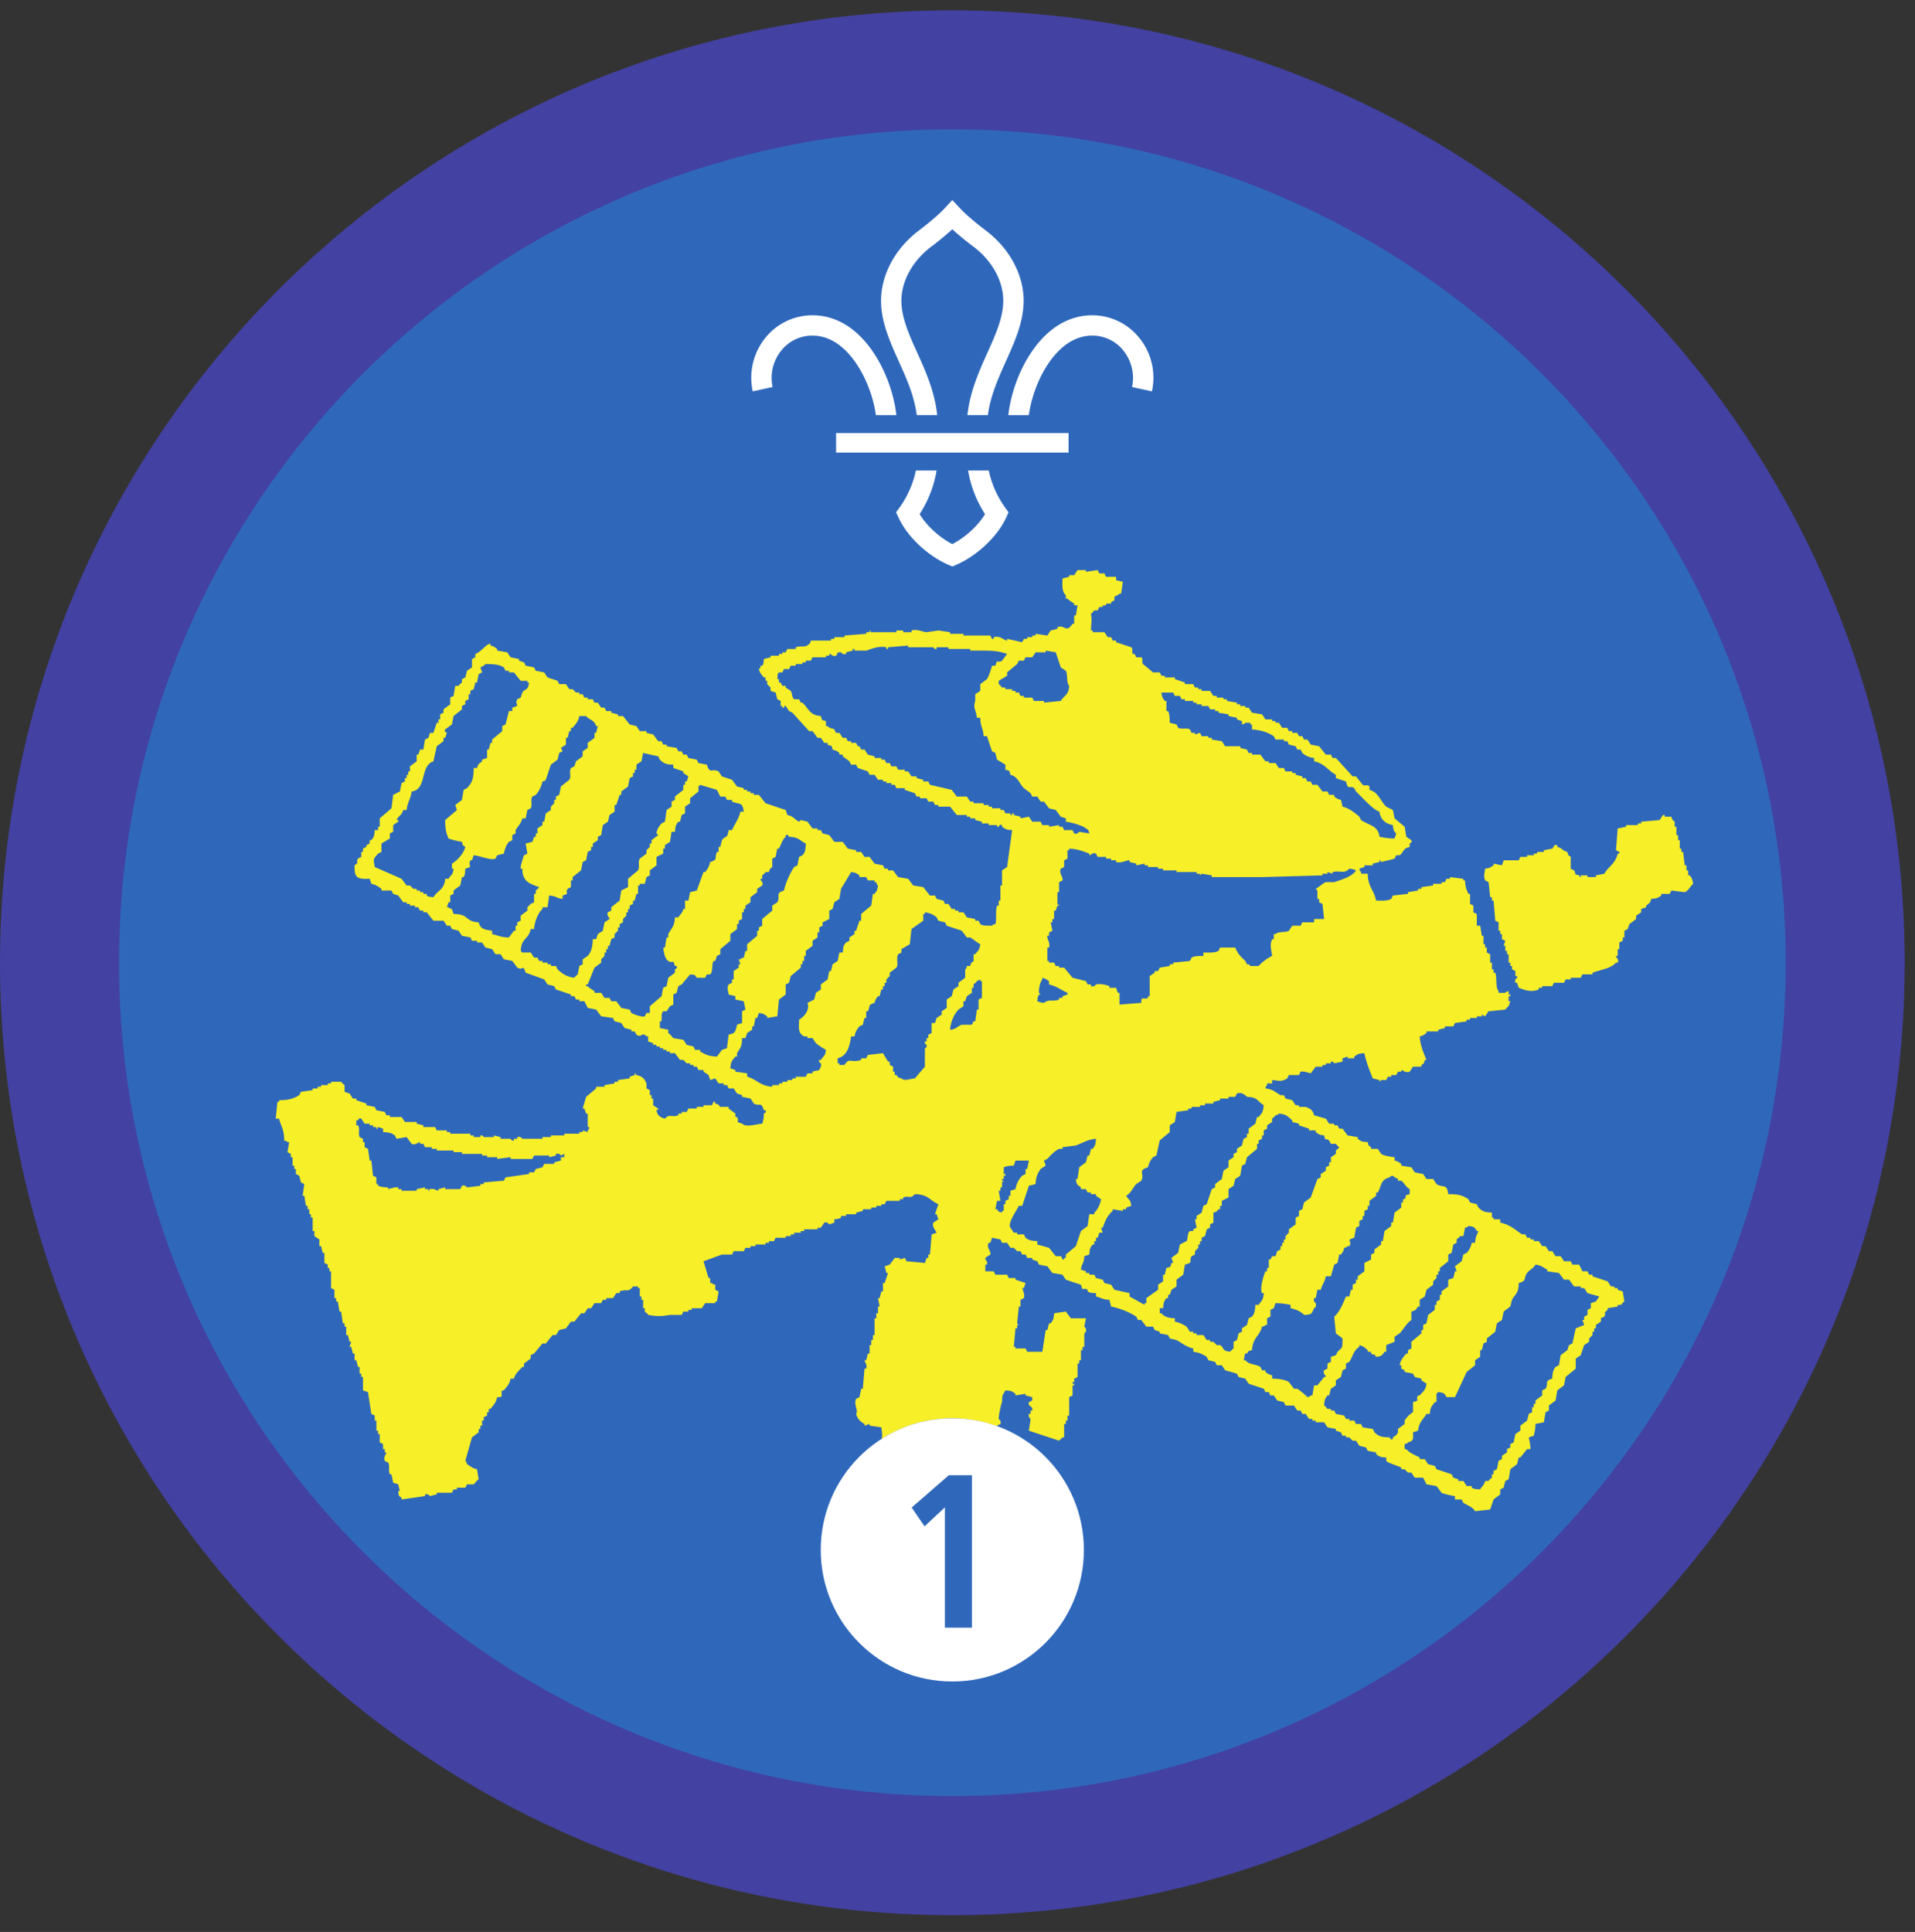 <ns0:svg xmlns:ns0="http://www.w3.org/2000/svg" height="153.333" viewBox="0 0 152 153.333" width="152"><ns0:rect x="0" y="0" width="152" height="153.333" fill="#333333" stroke="none"/><ns0:path d="M75.588.82C33.844.82 0 34.664 0 76.408c0 41.75 33.844 75.595 75.588 75.595 41.75 0 75.595-33.844 75.595-75.595C151.183 34.664 117.339.82 75.588.82" fill="#4341a1" fill-rule="evenodd" /><ns0:path d="M141.735 76.408c0 36.532-29.615 66.141-66.142 66.141-36.53 0-66.145-29.609-66.145-66.141 0-36.525 29.615-66.14 66.145-66.14 36.527 0 66.142 29.615 66.142 66.14" fill="#2f68bb" fill-rule="evenodd" /><ns0:path d="M128.803 102.497c-.136-.042-.272-.09-.401-.13v-.135h-.266v-.13h-.267c-.088-.137-.181-.271-.265-.402-.401-.135-.801-.265-1.202-.402v-.129h-.266c-.043-.094-.09-.183-.13-.27h-.402l-.265-.532h-.532c-.047-.088-.088-.177-.135-.265h-.532c-.088-.137-.176-.266-.265-.402h-.402c-.088-.13-.176-.265-.265-.396h-.265c-.088-.135-.178-.27-.266-.401h-.265c-.095-.13-.183-.266-.272-.4h-.395v-.131h-.266v-.136h-.271c-.041-.088-.088-.176-.13-.265h-.266c-.526-.35-.973-.792-1.733-.932v-.266h-.532v-.136h-.13v-.396c-.63-.03-.745-.104-1.068-.4-.042-.089-.09-.177-.13-.266-.178-.047-.355-.089-.536-.135-.043-.09-.09-.177-.13-.265-.474-.308-.804-.402-1.6-.396-.104-.891-.4-.46-.932-.803-.09-.13-.177-.266-.266-.401h-.531l-.265-.396c-.224-.047-.449-.088-.667-.135-.09-.13-.177-.265-.265-.401-.272-.041-.537-.088-.803-.131v-.135c-.208-.145-.224-.193-.53-.265v-.267c-.33-.03-.84-.118-1.069-.265-.089-.135-.177-.265-.261-.401h-.536v-.13c-.224-.156-.188-.084-.265-.401-.542-.041-.475-.041-.798-.265v-.136c-.27-.042-.536-.088-.801-.13-.13-.177-.267-.354-.401-.537h-.266c-.042-.088-.09-.177-.13-.265h-.265v-.131h-.402c-.088-.135-.177-.265-.265-.4l-.932-.267c-.115-.432-.303-.525-.667-.666h-.532v-.13h-.265l-.266-.401c-.177-.047-.36-.088-.537-.13-.041-.094-.088-.182-.13-.271h-.266c-.38-.214-.613-.484-1.197-.531.078-.267-.022-.115.13-.267v-.135h.4v-.265c.568.036.704.162 1.199-.13.042-.088.088-.177.13-.271h.802c.041-.088.09-.177.13-.265.178-.074.802.135.802.135.13-.178.267-.354.396-.531h.537v-.136h.266v-.13h.401v-.136c.203-.047.255.131.266.136.218-.048.442-.089.66-.136v-.265c.135-.047.271-.09.402-.136v.136h.53v-.136c.329-.208.251-.23.803-.265.146.718.422 1.395.667 2 .176.04.353.088.53.13v.135l.131-.135h.406c.042-.09.084-.177.13-.266h.266v-.135h.401c.041-.088.09-.177.13-.265h.266v-.131c.15.01.37.266.667.13.088-.13.177-.266.265-.395h.667v-.136c.224-.151.187-.078.265-.402h.136c-.234-.561-.495-1.156-.536-1.864.312-.082.317-.12.536-.265v-.13h.932v-.135c.177-.043.354-.09.532-.131v-.136h.667c.04-.088.088-.176.129-.265.313-.047.625-.088.932-.135v-.13h.267v-.137h.536v-.129h.396v-.136c.088.047.177.09.265.136.09-.136.177-.266.27-.401.443-.042.886-.088 1.329-.136 0 0 .157-.208.266-.266.047-.13.088-.265.135-.396h-.135v-.4h.135v-.13h-.135v-.271c-.266.083-.114-.016-.266.134h-.531v-.134c-.265-.287-.104-1.047-.265-1.464h-.136v-.265h-.13v-.532h-.136v-.667c-.088-.041-.177-.088-.265-.134v-.397h-.136v-.265h-.13v-.667h-.135a38.52 38.52 0 0 0-.131-.802h-.265v-.932c-.094-.042-.178-.088-.271-.131v-.53c-.084-.047-.177-.09-.265-.137v-.796h-.13c-.168-.376-.246-.557-.267-1.068h-.135v-.13c-.354-.047-.708-.088-1.063-.135v.135h-.27c-.042.089-.089.177-.13.265h-.267v.13h-.666v.137c-.312.04-.619.088-.932.129v.136h-.266v.135c-.265.042-.53.09-.802.13v.136c-.395.041-.796.088-1.198.13-.04.089-.088.177-.13.266-.296.171-.744.14-1.198.135-.182-.874-.66-1.099-.666-2.13h-.532v-.136c-.15-.15-.058.006-.135-.265.135-.042.265-.089.401-.13v-.136h.667v-.135c.176-.041.353-.09.53-.13v-.135c.183-.047.011.04.131.135.031 0 1.02-.245 1.068-.266.042-.088.088-.177.135-.265h.265c.334-.24.224-.522.798-.667v-.265c.057-.09.197-.01.136-.267-.136-.088-.272-.176-.402-.27l-.135-.797c-.266-.219-.531-.442-.797-.666-.048-.22-.089-.443-.136-.663-.177-.093-.354-.176-.526-.265-.474-.438-.61-1.151-1.334-1.333v-.266c-.118-.192-.333-.01-.536-.136-.177-.223-.354-.443-.53-.667h-.267c-.443-.49-.885-.973-1.333-1.462h-.266c-.041-.09-.088-.178-.129-.266h-.401c-.178-.224-.355-.442-.532-.666-.224-.043-.448-.09-.667-.131-.088-.136-.176-.27-.265-.401h-.266c-.046-.088-.089-.178-.136-.266h-.265c-.047-.088-.088-.177-.135-.265h-.396v-.136h-.27c-.043-.088-.09-.177-.131-.265h-.401c-.088-.136-.178-.266-.266-.402h-.265v-.13h-.267v-.135h-.53l-.271-.401c-.265-.042-.532-.088-.797-.13-.089-.13-.178-.267-.266-.401h-.265v-.13h-.401v-.136h-.266v-.13c-.265-.047-.532-.09-.797-.136v-.135h-.27v-.13h-.531v-.135h-.267c-.088-.13-.176-.267-.265-.396h-.667V54.7h-.265v-.13h-.266l-.135-.272h-.662v-.129l-.801-.266v-.135h-.798v-.136h-.265c-.048-.088-.09-.177-.136-.265h-.53c-.267-.22-.532-.443-.803-.667-.126-.203.052-.402-.131-.53h-.4c-.043-.09-.09-.178-.13-.267h-.137c-.129-.203.043-.391-.129-.531-.401-.136-.802-.265-1.204-.401v-.13h-.265c-.042-.089-.088-.177-.13-.272h-.266l-.266-.394h-.932v-.136h-.136c.022-.694.095-.766 0-1.334.162-.084.188-.208.267-.26h.265l.135-.27h.267v-.131h.265v-.136h.401v-.13c.088-.046.176-.088.266-.135v-.266c.088-.109.265-.098.4-.265h.13c.047-.314.09-.62.136-.933-.177-.047-.354-.088-.537-.135v-.265h-.796c-.043-.09-.09-.177-.13-.267h-.402c-.046-.088-.088-.176-.135-.265-.308.041-.62.089-.932.136v-.136h-.666c-.084.136-.178.265-.267.4h-.396v.132c-.176.046-.354.088-.53.135-.017.589-.042 1.067.264 1.327v.271h.131c.151.167.35.267.53.396v.136h.268c-.043.265-.084.53-.131.797h-.136v.667h-.13c-.526.78-.567.052-1.198.265v.135c-.177.043-.353.09-.536.13-.09.137-.177.266-.265.402-.308-.042-.62-.09-.934-.136v.136h-.265v.13h-.396v.135h-.265a5.785 5.785 0 0 0-.135.266c-.401-.088-.797-.178-1.199-.266v.136c-.317-.053-.52-.406-1.068-.272v.136h-.129c-.047-.088-.09-.177-.136-.265h-2.13v-.136h-1.062v-.13c-.314-.047-.62-.089-.933-.135-.312.046-.62.088-.932.136-.328-.022-.724-.267-1.198-.136v.136h-.666v-.136h-.532v.136h-2c-.178-.054.052-.172-.13-.136v.136h-.266v.13c-.578.046-1.157.093-1.728.135v.13h-.803v.135h-.265v.136h-1.6c-.078.266.016.114-.135.266-.328.333-.568.11-1.063.265v.136h-.666c-.042.083-.088.17-.131.265h-.266v.13h-.27v.136h-.667v.13c-.177.047-.354.088-.53.135-.033.298-.006.36-.131.532h-.136v.135c-.099.156.016.015-.13.13.089.35.209.432.397.667h.134v.265h.13v.265l.266.271v.267c.136.041.27.088.402.13.046.177.088.354.134.531.09.047.178.088.267.135v.401h.134v.131h.131c.074-.032-.032-.224.135-.13.09.13.177.264.267.4.088.042.176.083.265.131.443.49.885.974 1.328 1.463h.27l.397.532h.265c.09.135.177.265.265.4h.272v.136c.364.219.244-.12.395.396.297.083.339.11.537.265v.136h.266v.135c.177.13.354.265.53.396.043.088.09.178.136.266h.396c.047.089.088.177.135.265.267.089.532.177.797.272.047.088.088.176.136.265h.395l.272.396h.395v.135h.272v.13h.394v.135h.267c.047.09.088.177.135.267h.666v.135l.798.265c.041.089.088.177.134.266h.267v.135h.53c.042.09.09.177.137.265h.396c.046.09.088.177.135.267h.265v.135h.933c.176.218.353.442.53.66h.798v.137h.27v.13h.397v.135c.177.042.353.09.53.131v.135h.536v.135h.667v.131h.13c.016-.005.053-.229.266-.13v.13c.281.176.308.25.803.266-.136.978-.27 1.953-.402 2.932-.134.088-.265.177-.401.265v1.199h-.13v1.197h-.135v.401h-.13c-.151.464-.016 1.12-.136 1.464-.265.078-.114-.021-.265.13-.39-.011-.713.032-.933-.13-.047-.089-.088-.177-.135-.266h-.265v-.135c-.219-.042-.443-.09-.667-.13-.09-.135-.177-.271-.267-.402h-.394v-.135h-.272v-.13h-.266c-.088-.135-.177-.266-.265-.402h-.266c-.04-.088-.089-.176-.13-.265-.177-.041-.353-.088-.536-.135-.041-.089-.09-.177-.13-.266h-.402c-.176-.219-.353-.443-.53-.667-.266-.041-.533-.088-.803-.13-.13-.176-.265-.354-.396-.531-.266-.047-.536-.088-.797-.135-.135-.177-.27-.355-.4-.532h-.402v-.135h-.265c-.047-.089-.088-.177-.136-.266a33.614 33.614 0 0 1-.667-.135c-.13-.177-.265-.354-.395-.532h-.401c-.09-.13-.177-.265-.265-.395h-.402v-.136c-.218-.04-.443-.088-.66-.13-.137-.182-.266-.359-.402-.536h-.667c-.136-.178-.265-.355-.401-.531-.178-.048-.354-.09-.53-.136-.048-.088-.09-.177-.137-.265h-.265v-.13h-.396c-.135-.178-.271-.355-.402-.537-.176-.041-.353-.09-.53-.13l-.136.13c-.354-.161-.417-.428-.932-.532l-.131-.396c-.536-.176-1.067-.359-1.599-.536-.177-.219-.353-.443-.53-.667h-.402v-.13h-.265v-.135h-.265v-.13h-.267v-.135c-.176-.043-.353-.09-.536-.131l-.396-.536-.801-.267c-.09-.129-.178-.265-.267-.394-.536-.282-.676.265-.932-.537-.224-.042-.443-.088-.667-.13-.041-.09-.088-.177-.13-.267l-.667-.134a5.582 5.582 0 0 0-.135-.266h-.265c-.043-.089-.09-.177-.13-.266h-.266c-.047-.088-.095-.176-.136-.266-.265-.046-.53-.088-.796-.134v-.131h-.272c-.042-.093-.088-.182-.13-.27h-.265c-.136-.178-.266-.355-.401-.533-.177-.04-.354-.088-.532-.129v-.136h-.53c-.089-.135-.178-.265-.266-.401-.183-.042-.36-.088-.537-.13-.176-.224-.354-.442-.531-.666h-.401v-.136c-.178-.042-.354-.088-.53-.13v-.13h-.397c-.047-.094-.093-.183-.136-.271h-.265c-.094-.13-.178-.266-.266-.396h-.265c-.048-.09-.09-.183-.136-.27h-.401v-.131h-.266c-.046-.088-.088-.177-.134-.265h-.267v-.137h-.265l-.266-.265h-.265c-.09-.13-.178-.265-.267-.402h-.536c-.041-.088-.088-.177-.13-.265l-.796-.265c-.09-.136-.178-.265-.266-.401-.224-.042-.448-.088-.666-.131-.048-.088-.09-.176-.136-.265-.224-.047-.443-.088-.667-.135-.041-.09-.088-.177-.13-.267-.135-.046-.266-.088-.4-.134v-.13c-.225-.048-.445-.089-.667-.136-.09-.13-.178-.266-.267-.396-.265-.046-.53-.094-.796-.136v-.13c-.213-.15-.224-.192-.532-.271v-.13c-.26-.083-.787.678-1.203.797v.266c-.089.047-.177.088-.265.135v.667c-.13.089-.267.177-.396.265-.047.178-.09.355-.136.532a6.19 6.19 0 0 0-.265.135v.266c-.052.078-.177.1-.265.266h-.266c-.048.265-.09.53-.136.797-.088.047-.177.088-.265.135v.531l-.532.4v.267c-.088.042-.176.088-.266.13v.4h-.134v.266h-.136c-.088.266-.177.532-.265.803h-.266c-.043.13-.09.265-.13.396-.089.047-.183.088-.271.135-.042.265-.09.532-.13.797h-.266c-.047.135-.088.265-.136.401h-.13v.531c-.177.136-.36.266-.532.401v.402h-.134v.265h-.131v.265h-.136v.266c-.088.042-.176.089-.265.13-.047.224-.089.449-.135.667l-.532.265c-.047.36-.088.713-.135 1.068-.308.266-.62.53-.933.798v.666h-.13v.266h-.265c-.031.473-.062.541-.272.8h-.13v.268c-.088.041-.176.088-.264.13v.135c-.09.041-.177.088-.267.135v.266h-.135v.395c-.089.048-.177.09-.265.136-.204.37.145.25-.267.53-.03 1 .204 1.11 1.199 1.069.041.13.088.265.13.396.39.093.531.218.802.4v.136h.797c.047.09.088.177.135.266.13.041.265.088.401.13l.396.537h.271v.13h.265v.135h.396v.13h.266c.048.089.09.177.136.266h.265v.135h.265c.178.219.355.443.533.667h.8c.09.13.178.266.267.396h.266c.046.089.088.177.134.265.178.048.355.09.533.136.088.136.177.265.265.401.218.042.442.088.666.13.042.09.088.177.131.266h.4v.135h.401c.09.136.178.265.266.401.177.042.354.088.532.131.088.135.177.266.265.4h.401c.088.13.178.267.266.401.224.042.442.09.666.131.131.177.266.353.396.53.506.282.422-.333.667.402l1.47.532c.087.135.175.265.265.4.177.047.353.09.53.136.047.088.09.177.136.265.396.131.796.265 1.192.402v.13h.271c.043.088.09.176.13.266h.266v.134h.401l.266.532c.224.042.447.088.666.13.136.182.267.36.402.537.308.041.62.088.932.13.042.089.09.177.13.266.178.047.355.088.531.135.09.136.183.265.267.4.18.042.358.089.536.132v.134h.265c.041.09.09.178.136.266.405.24.323-.099.661 0 0 0 .042.105.27.13v.402c.132.046.267.088.397.134v.131h.265v.136h.266v.135h.265v.13h.272v.135h.265v.13h.396c.135.178.27.355.4.531h.267l.265.272h.271v.13h.265v.136h.266c.042.088.089.177.13.265h.402v.13c.134.089.265.178.401.266.041.135.088.27.13.401.135-.042.266-.09.4-.13.09.13.178.265.266.395h.401v.135h.266c.042.09.09.177.13.267h.402c.088.135.177.265.265.4.136.043.27.09.402.13v.137c.223.04.442.088.666.135.088.13.177.26.265.395.484.276.563-.202.798.532h.134c.084.25-.077.192-.134.266-.006.385-.047.572-.131.8-.464.038-1.26.32-1.598 0-.616-.197-.173-.076-.402-.53h-.13v-.27c-.177-.13-.354-.266-.537-.397v-.135h-.661c-.093-.042-.01-.172-.401-.266-.063-.068.036-.213-.135-.134-.043.093-.09.18-.13.27h-.667v.13h-.532v.135h-.667a6.386 6.386 0 0 1-.135.266h-.396v.13h-.265v.135c-.541.2-.683-.15-1.068.267-.38-.105-.604-.245-.667-.667.079-.125.194.047.136-.13-.136-.089-.266-.178-.401-.266v-.531h-.13v-.271h-.135v-.396c-.09-.047-.177-.088-.267-.135v-.402c-.172-.395-.317-.546-.796-.666-.177-.073.052-.15-.136-.13v.13c-.135.047-.265.094-.401.135v.136c-.307.04-.62.088-.932.13v.135h-.266v.13c-.265.047-.53.089-.797.135v.131h-.667v.136c-.265.224-.53.443-.796.667-.09.306-.182.62-.27.931h.134c.047.131.088.266.136.397h.13v1.068h.135c-.083.265.017.114-.135.265v.135c-.13-.047-.266-.088-.4-.135v.135h-.267v.13h-1.198v.136h-1.062v.13h-.667v.136H41.46s-.115-.214-.402-.136v.136h-.265v.134c-.224.048-.23-.129-.265-.134h-.798v-.136c-.177-.042-.354-.088-.532-.13v.13h-.801c-.036-.006-.041-.167-.265-.13v.13h-.533v-.13h-.265v-.136h-1.598v-.13h-.266v-.135h-.802c-.042-.09-.088-.177-.131-.265h-.932v-.136c-.177-.042-.353-.088-.53-.131v-.135h-.934c-.088-.13-.176-.265-.265-.396h-.932v-.136h-.271c-.041-.088-.088-.176-.13-.265-.225-.047-.444-.088-.667-.135-.042-.089-.089-.177-.13-.266-.224-.042-.448-.088-.666-.13v-.136c-.267-.088-.538-.177-.798-.265v-.13h-.27c-.09-.135-.178-.271-.266-.402-.13-.047-.266-.088-.396-.135v-.532c-.01-.009-.209-.15-.27-.265h-.798v.13h-.265v.135h-.532v.131h-.27v.136h-.397v.135c-.312.042-.62.089-.932.13-.046.088-.088.178-.136.266-.446.281-.858.406-1.598.4v.132h-.13c-.048.447-.09.89-.136 1.333h.266c.152.64.412.848.401 1.733.265.079.115-.02.265.13h.136c-.046.267-.089.532-.136.798.09.047.178.088.266.135v.265h.136v.667h.136v.267h.129v.4c.09.042.177.09.265.13.048.177.09.355.136.536.088.043.178.09.266.131-.042.312-.088.62-.13.932h.13l.135.797h.13v.271h.136v.396h.13v.265h.135v1.068h.136v.402c.13.088.26.177.396.265v.53h.135c.043.178.09.355.13.533h.135v.801c.09.043.178.09.267.13v.266h.13v.266h.135v1.334c.088.047.178.088.266.135v.661h.136v.27h.129c.048.267.09.533.136.798h.13c.047.307.089.62.136.932h.135v.265h.13v.667h.136c.041.177.088.355.13.532h.135c-.047.135-.088.265-.135.401h.135c.041.176.09.354.13.531h.135v.53h.136c.042.178.088.355.131.532h.13v.537h.135v.265h.135v1.063c.13.047.267.094.396.135.09.58.177 1.157.265 1.73.09.047.183.088.272.135v.396h.13v.802h.135v.266h.13v.666c.09.042.177.088.267.131v.4h.134v.267h.13c-.02.15-.259.369-.13.666.09.047.178.088.266.135.162.281-.004.563.136.932h.13c.047.22.088.443.135.663.13.046.265.088.401.134.042.177.088.355.131.532h-.13c.04.395.01.364.265.53v.137l1.86-.267v-.134c.265-.063.401.134.401.134.176-.046.354-.088.53-.134v-.131h1.203c.043-.088.09-.178.131-.266h.265v-.135h.667c.047-.089.09-.177.136-.266h.53c.033-.016.235-.306.397-.401-.042-.265-.088-.53-.131-.796-.4-.09-.504-.24-.796-.402-.084-.265.015-.114-.136-.265.177-.62.354-1.245.532-1.865.176-.13.353-.265.53-.401v-.265h.137v-.266h.134v-.401h.13v-.266c.089-.04.178-.088.266-.13v-.266h.136v-.265h.135c.235-.297.437-.484.532-.932h.265c.188-.115.011-.339.135-.537h.13c.23-.296.449-.474.533-.932h.265c.115-.433.416-.631.667-.933h.134v-.265c.178-.13.355-.266.532-.396v-.265a4.94 4.94 0 0 1 .266-.136c.224-.265.442-.53.666-.797h.266c.177-.224.354-.448.537-.667h.265c.083-.135.172-.265.26-.4.183-.043.36-.09.536-.13.131-.183.267-.36.396-.537h.271c.177-.218.355-.442.532-.661h.265c.088-.136.178-.272.266-.401h.266c.088-.136.181-.266.271-.402h.53c.042-.088.089-.177.131-.265h.27v-.136h.532c.09-.13.177-.265.266-.396h.266v-.135c.541-.229.686.124 1.062-.395h.4v.13h.136v.666h.131v.266h.135v.667h.13v.265c.042.063.187.104.27.265.684.125 1.058.115 1.73 0h.932c.042-.088.088-.177.131-.265h.4v-.136h.267v-.13h.8c.085-.135.173-.265.266-.4h.798v-.132h.13c.047-.27.094-.535.135-.8-.088-.043-.176-.09-.265-.131v-.402c-.266-.077-.115.016-.266-.134h-.136v-.396h-.129l-.401-1.333 1.464-.533h.801c.041-.088.09-.176.13-.265h.802c.043-.088.09-.177.13-.27h.402v-.131h.396v-.13h.801v-.136h.266v-.134h.4c.042-.09.09-.178.132-.267h.801v-.13h.401v-.135h.266v-.135h.532v-.13h.265v-.137h1.063v-.129h.265c.09-.136.177-.265.265-.401.224-.099.402.136.402.136.136-.048.265-.09.401-.136v-.266c.303-.041.344-.02.53-.136v-.13h.402v-.135h.797v-.13c.178-.047.354-.089.53-.135v-.131h.668v-.135h.401v-.136h.401v-.13h.266c.046-.089.088-.177.136-.266h1.061v-.134h.267v-.131c.494-.188.536.156.932-.265 1.062.014 1.125.457 1.864.796l-.265.797h.13c.047.136.088.265.135.401-.135.088-.265.178-.4.266-.12.322.186.614.265.797-.13.047-.265.088-.396.135-.046.532-.088 1.062-.136 1.598h-.13v.267h-.135c-.047.13-.088.266-.135.4-.485-.046-.975-.093-1.464-.134-.041-.09-.088-.178-.13-.266-.135.041-.271.088-.402.13v-.13h-.4c-.13.176-.267.354-.396.53-.136.048-.265.089-.401.137.046.176.088.353.136.53h.129l-.265.798h-.136v.666h-.13c-.046.178-.089.354-.136.531h-.129c.041.224.088.448.13.667h-.13v.537h-.136v.395h-.136v1.333h-.13v.396h-.135v.401h-.13v.667h-.136c-.041.178-.088.355-.13.53h-.135c.02.178.23.34.135.667h-.135c-.047.532-.09 1.069-.136 1.6h-.13c-.047.224-.089.443-.135.667-.088.041-.178.088-.266.13-.218.494.203.896 0 1.198.104.401.35.625.667.801v.13c.135-.04.265-.087.401-.13v.13c.307.048.62.089.932.137.02.192.11.583.03.921a10.416 10.416 0 0 1 5.605-1.64c1.25 0 2.443.233 3.552.635v-.052c.09-.041.177-.088.267-.13.088-.245-.136-.4-.136-.4-.026-.163.188-1.24.265-1.334.016-.693.048-.516.267-.933.557.042.462.057.801.27v.131c.265-.047.532-.088.798-.13v.13l.53.136v.265c-.088.042-.177.088-.265.13-.104.407.343.256.265.668h-.13v.265h-.135a.368.368 0 0 0 .136.401c-.048.312-.09.619-.136.932l2.396.796c.104-.135.166-.129.27-.265h.131v-1.063h.134v-.27h.131v-.396h.135v-1.463c.09-.047.177-.09.267-.136v-.797h.129v-.135h-.13v-.13h.13v-.271c.09-.042.183-.083.267-.131v-1.067h.134v-.266h.136v-.796h.13v-.266h.136v-.933c.016-.219.13-.265.13-.265a.37.37 0 0 0-.13-.402c.041-.224.088-.442.13-.666h-1.198c-.131-.176-.266-.354-.397-.531-.312.041-.625.088-.931.136-.042.473-.069.525-.271.796h-.13c-.047.177-.089.355-.135.532H83l-.265 1.728h-1.199c-.046-.088-.088-.176-.134-.265h-.798v-.13h-.135c.047-.49.088-.98.135-1.464h.13v-.27h.135l-.134-.13c.046-.444.088-.892.134-1.334H81v-.531c.088-.043.177-.09.27-.136.11-.26-.14-.776-.134-.796h.135c.041-.13.089-.267.13-.401-.265-.09-.532-.178-.797-.266v-.13h-.536c-.041-.09-.09-.178-.13-.266h-.933c-.046-.094-.088-.183-.136-.27h-.661v-.532h.13c.074-.282-.177-.407-.13-.531.13-.09.265-.177.396-.267.09-.254-.339-.561-.13-.932h.13c.047-.134.09-.265.136-.401.219.048.443.09.667.136.04.088.088.177.129.265h.401c.09.136.178.266.266.396h.266l.266.271H81c.047.09.088.177.136.265h.266c.046.09.088.178.134.267h.396v.13c.136.046.265.094.401.136.047.088.088.177.136.265.219.047.443.088.662.136.134.176.265.353.4.53.266.042.532.088.802.136.083.13.177.266.265.396.397.135.798.266 1.2.4.171.626.114.167.53.402v.13c.193.12.328.13.667.135v.266c.432.1.51.245 1.062.266.047.177.088.353.136.53.709.147 1.463.449 1.995.803.047.088.088.178.135.266h.265c.13.177.267.354.402.53h.531c.042.09.088.178.13.267.135.047.27.088.401.135v.13c.224.047.443.089.667.135.04.09.088.177.13.267.182.046.359.088.536.13.418.228.782.557 1.329.666v.265c.48.063.729.177 1.067.402.042.089.088.177.131.265.181.048.359.089.536.136.042.088.088.177.13.265h.4c.09.13.178.265.267.401.312.088.619.178.932.266.047.089.088.177.135.265.178.048.355.09.532.13.088.137.177.272.265.402.401.135.798.265 1.198.401.048.088.089.177.136.265h.265c.041.089.09.178.13.266h.266c.093.136.182.265.27.401.178.042.355.088.533.13.04.089.088.177.129.272h.667c.09.129.177.265.266.396h.266c.046.088.088.176.134.265h.267c.088.135.176.265.266.401h.265v.13h.265v.136h.666c.09.134.178.265.266.4.224.042.448.089.667.13v.136c.136.042.266.088.4.13.048.094.09.177.132.272h.27v.13h.265l.266.264h.267c.088.136.176.267.265.402.177.041.355.089.53.136.047.082.09.177.137.265.223.042.442.088.666.13v.136c.271.193.318.24.802.265v.266c.089.157.969.411 1.193.531v.136h.266l.265.265h.272l.265.402h.667l.265.53c.266.042.53.09.797.136.135.176.265.353.4.531.131.079.865.25 1.063.265v.267h.532c.047.088.093.176.135.265.36.23.713.307.932.667.4-.042.797-.09 1.198-.136l.266-.796c.177-.136.355-.267.532-.401v-.397l.27-.135c.042-.177.088-.354.13-.531l.266-.136c.047-.265.088-.53.135-.796.177-.136.355-.267.532-.402.047-.177.088-.354.135-.531h.13c.178-.224.354-.443.53-.667h.272c-.01-.443-.077-.604-.135-.932.135-.041.265-.088.401-.13.062-.333.13-.49.13-.933.223-.046.442-.088.666-.134.047-.266.09-.532.136-.798.088-.046.178-.088.266-.134v-.396c.177-.136.354-.271.53-.402.048-.265.09-.532.136-.802.177-.13.355-.266.531-.396.043-.223.09-.443.13-.667.271-.223.537-.443.803-.667v-.796c.13-.089.266-.177.396-.265.088-.272.182-.537.271-.803l.396-.265v-.265l.266-.267v-.265h.134v-.266h.136v-.27c.13-.09.265-.178.396-.266v-.266c.088-.042.177-.088.265-.13.23-.406-.182-.146.271-.537v-.13c.265-.046.532-.089.798-.135v-.13h.265c.057-.037.12-.188.265-.267-.041-.27-.088-.535-.13-.8" fill="#f7ef27" fill-rule="evenodd" /><ns0:path d="M65.156 56.83c.099.37.041.297.401.402v.395h.136c.234.261.29.114.531.266.047.088.088.182.136.271h.265c.089.13.178.265.266.396h.265c.047.088.09.176.136.265h.265v.135h.396c.047.09.088.177.135.267h.13c.047.088.089.176.137.265h.265c.088.135.177.265.265.401.178.047.355.088.531.135v.13h.537v.135h.266c.046.09.088.178.136.267h.265c.041.088.088.176.13.265h.4c.043.089.09.178.136.266h.531v.136h.266c.089.13.177.265.266.394h.4v.136c.178.041.355.088.532.131v.135h.402c.041.089.088.177.129.265.579.136 1.157.267 1.73.402.135.177.265.354.4.531h.798c.088.135.177.265.27.4h.266v.131h.797v.136h.4v.135h.267v.13h.667v.135h.265c.042.09.088.177.13.267h.4v.129h.137v-.13h.13v.13c.176.048.354.09.531.136v.13c.224-.042.448-.089.667-.13l.265.396h.666c.047.088.09.182.137.27h.53v.131c.266-.042.532-.089.798-.13v.13h.27c.042.088.083.176.131.266h.667c.04.088.088.177.129.265.245.093.401-.13.401-.13.266.042.532.089.803.13-.084-.317-.048-.245-.27-.396-.21-.213-1.184-.495-1.596-.536v-.265c-.134-.043-.265-.09-.4-.131-.135-.177-.266-.355-.4-.532a20.465 20.465 0 0 0-.533-.135c-.134-.177-.265-.355-.401-.532h-.266c-.088-.135-.177-.265-.265-.4h-.401c-.041-.09-.088-.177-.13-.266-.177-.135-.354-.265-.531-.4-.38-.38-.459-.902-1.068-1.063-.099-.37-.036-.297-.4-.401v-.401c-.22-.13-.443-.266-.663-.397a15.186 15.186 0 0 1-.135-.536c-.088-.04-.177-.088-.265-.13-.136-.4-.267-.802-.401-1.198h-.266c-.037-.66-.25-.708-.266-1.464h-.266c-.077-.677-.322-.729-.134-1.333v-.53c.134-.09.265-.178.4-.266v-.538c.177-.129.354-.265.532-.395.125-.182.344-.828.401-1.067h.265c.192-.636.12-.141.531-.401.136-.178.267-.355.401-.532-.535-.203-1.098-.266-1.864-.266H77.01v-.13h-1.734v-.135h-.932v.136c-.23.041-.224-.125-.265-.136h-1.996v-.136c-.536.048-1.067.09-1.6.136v.136h-.128v-.136c-.641-.13-1.204.145-1.6.265h-.932v-.13h-.135v.13c-.178.042-.355.09-.532.136v.13c-.254.083-.401-.13-.401-.13-.406-.052-.276.22-.395.266-.303.114-.381-.172-.537-.136v.136h-.266v.13h-1.062a5.52 5.52 0 0 0-.135.266h-.401v.134h-.266v.131h-.532v.136h-.396c-.046.088-.093.176-.134.266h-.402c-.041.088-.089.177-.13.265h-.27c-.146.13-.1.27-.132.536h.131v.266h.136c.041.088.088.176.134.266h.266v.134c.13.09.267.172.401.267.11.161.099.552.266.661h.396c.046.088.09.182.136.271h.13c.474.453.572 1.005 1.463 1.063" fill="#2f68bb" fill-rule="evenodd" /><ns0:path d="M83 51.637v.136h-.803c-.088.13-.176.266-.265.396h-.53c-.042.088-.09.176-.131.266h-.402c-.046.088-.088.182-.134.265-.266.224-.532.448-.798.667v.265c-.223.136-.442.27-.666.401v.265c.15.085.202.23.265.271h.267v.131h.536v.136h.265v.13h.265c.043.089.09.177.131.266h.27v.135h.662c.047.088.09.177.136.265h.796v.136c.443-.047.89-.09 1.333-.136.282-.468.62-.442.667-1.197-.244-.287-.093-.88-.266-1.199l-.4-.265c-.135-.402-.266-.802-.4-1.198-.267-.046-.533-.094-.798-.136M34.402 60.424c-1.09.355-.485 2.23-1.73 2.396-.063.578-.328.823-.396 1.468h-.27c-.115.439-.375.444-.533.797h.136v.131c-.136.088-.27.182-.401.27v.531c-.088.043-.177.09-.265.13v.402c-.224.135-.448.266-.667.402v.666l-.266.13c-.417.474-.37.4-.265 1.068.708.306 1.416.62 2.13.932.13.177.265.355.401.532h.265l.266.265h.266v.135h.266v.13h.265v.136h.265v.13c.183.125.235.089.533.135.338-.562.88-.598.931-1.463h.271c.208-.37.328-.24.396-.802h-.13v-.401c.416-.23.937-.808 1.062-1.328-.23-.15-.183-.084-.265-.401-.323-.052-.787-.156-1.063-.266-.192-.422-.27-.765-.27-1.464.311-.265.625-.53.931-.797-.041-.135-.088-.265-.129-.4.176-.136.354-.267.53-.402.042-.265.089-.531.131-.796.088-.047.182-.088.271-.135.396-.438.53-.719.53-1.6h.266c.1-.375.167-.323.401-.531v-.13c.13-.047.266-.089.396-.135v-.667h.136c.042-.177.088-.355.135-.532h.13v-.265c.266-.224.531-.443.802-.667v-.401c.09-.042.177-.088.261-.13.094-.354.182-.713.27-1.062h.266v-.271c.74-.219.142-.178.396-.667.088-.042.178-.09.271-.13.041-.135.088-.265.13-.402.26-.363.454-.12.532-.796h-.13v-.136h-.532a55.888 55.888 0 0 1-.536-.666h-.396v-.131h-.27c-.043-.088-.085-.176-.131-.265-.402-.25-.823-.26-1.464-.271-.115.141-.228.188-.4.27.046.132.088.266.134.397-.088.047-.177.088-.27.136-.042.224-.088.442-.131.666h-.135c-.041.176-.089.354-.13.531a4.89 4.89 0 0 0-.266.136v.266h-.136v.395c-.088.047-.176.088-.265.135v.266c-.088.047-.177.088-.265.135v.265l-.667.533c-.041.224-.088.442-.13.666l-.537.396c-.104.228.083.209.136.271-.048.13-.089.265-.136.396h-.13v.265c-.176.135-.354.27-.536.402l-.265 1.197M92.188 54.965c.052.418.093.412.265.667h.13v.803h.136c.125.292.114.51.13.926.182.047.359.09.536.136.042.088.088.178.131.266.339.156.661-.031.932.13.047.088.088.182.136.271h.265v.13c.13-.042.266-.089.402-.13.041.088.088.177.13.265h.531v.13h.27v.136c.266.041.532.089.797.13.09.135.177.27.266.402h1.198v.134c.177.042.354.09.53.131.048.088.09.177.136.265h.266v.136h.666c.13.176.266.354.402.531h.265v.136h.532c.088.13.176.265.265.395h.402c.04.089.088.177.129.272h.537v.13h.266v.135c.177.041.354.088.53.13v.135h.267c.047.088.088.178.135.266h.265c.043.089.09.177.13.265h.402c.135.177.265.355.401.532h.395c.048.088.09.177.136.265h.402v.136c.207.15.229.182.53.265.047.178.09.355.13.537.46.089 1.031.52 1.334.797.047.088.088.177.135.265.594.423 1.36.412 1.464 1.329.365.067.688.135 1.198.135.042-.135.088-.265.135-.401-.213-.177-.235-.287-.27-.662-.568-.103-1-.442-1.063-1.067-.5-.126-1.459-1.224-1.864-1.6a8.902 8.902 0 0 0-.136-.264c-.427-.267-.459.224-.662-.532-.27-.088-.536-.178-.802-.266v-.265c-.64-.35-.895-.896-1.728-1.068v-.265a1.575 1.575 0 0 1-.934-.402c-.046-.088-.088-.177-.134-.265h-.266c-.042-.09-.089-.177-.13-.265-.178-.043-.355-.09-.536-.131-.043-.093-.09-.182-.131-.27h-.265v-.131h-.667a9.263 9.263 0 0 0-.136-.266c-.484-.308-.99-.484-1.73-.536v-.396h-.129v-.136h-.401c-.15.151 0 .053-.265.136v-.265c-.136-.048-.267-.09-.402-.136v-.13c-.224-.047-.442-.094-.667-.135v-.136c-.265-.042-.531-.088-.796-.13v-.13h-.266v-.137h-.401c-.047-.088-.088-.177-.135-.265h-.532v-.135h-.401v-.13h-.265v-.136h-.662v-.135h-.27c-.042-.09-.089-.177-.131-.265h-.4c-.043-.09-.09-.177-.131-.267h-.932M45.984 56.83c-.088.454-.296.635-.53.933h-.137v.265h-.129c-.048.177-.09.355-.136.532h-.13v.536c-.136.088-.266.177-.4.265.046.09.087.178.134.266-.088.042-.177.09-.27.13-.042.183-.089.36-.131.536-.176.131-.353.267-.531.397-.136.4-.265.802-.401 1.198-.151.15 0 .057-.266.135a2.302 2.302 0 0 1-.53 1.062c-.09.047-.178.09-.272.136-.172.271.026.594-.13.932a5.71 5.71 0 0 0-.265.135c-.048.22-.09.444-.136.663h-.265c-.095.41-.355.618-.532.932v.265c-.088.047-.178.088-.266.136v.4c-.088.043-.177.09-.265.13-.219.251-.317.547-.401.933-.178.046-.355.089-.531.136-.048.088-.09.177-.136.265-.39.167-1.26-.24-1.73-.265-.046.129-.088.265-.134.396h-.13c-.22.514.291.468-.402.666-.02.343-.01.463-.135.667h-.13c-.042.224-.088.443-.136.667-.176.129-.354.265-.531.4v.266c-.088.041-.177.088-.265.13v.537h-.13a9.81 9.81 0 0 0-.136.396h.135c.145.15 0 .052.265.135.043.13.09.265.131.396 1.286.01.839.588 1.995.666.141.563.505.574 1.068.667v.265c.484.104.656.256 1.333.266.13-.176.265-.354.396-.531h.135v-.401h.13v-.266c.088-.041.178-.088.271-.13v-.4c.177-.136.355-.267.532-.402v-.265s.238-.235.265-.267c.089-.041.178-.088.266-.129v-.667h.136v-.266c.036-.062.18-.12.265-.271-.735-.265-1.333-.432-1.333-1.463h-.13c-.053-.104.218-.98.264-1.062.09-.047.178-.09.267-.136-.048-.266-.09-.53-.136-.796.178-.048.355-.09.53-.136.049-.131.095-.266.137-.401h.136v-.266h.13v-.396c.135-.088.264-.177.4-.266v-.27h.136c.042-.219.088-.443.13-.661.136-.09.265-.178.401-.267v-.265l.266-.27v-.267h.135v-.265c.083-.046.172-.09.26-.136.047-.218.094-.442.136-.661.224-.177.443-.359.667-.536.172-.267-.032-.604.13-.933.089-.041.177-.088.27-.13.043-.135.09-.265.13-.401.178-.13.355-.265.533-.396v-.401c.134-.088.27-.176.4-.266v-.401c.177-.135.354-.265.537-.4v-.396h.13c.046-.183.089-.36.135-.537h-.136c-.14-.495-.52-.468-.796-.796h-.537M51.047 59.757c-.047.224-.088.448-.135.667-.13.088-.267.178-.396.266v.4h-.136v.266h-.135v.265c-.089.048-.177.09-.266.136-.042.219-.088.443-.13.667-.177.13-.354.266-.537.396v.265h-.13l-.265.803h-.136v.53c-.13.09-.265.178-.4.266-.042.177-.089.355-.13.532-.131.088-.267.182-.402.27-.042.266-.09.531-.13.798-.094.041-.178.088-.266.13v.27l-.4.267v.265h-.136v.265c-.089.047-.177.088-.266.136l-.13.662c-.09.046-.182.088-.27.135-.043.223-.09.442-.131.666-.224.177-.443.355-.667.532v.265h-.136v.53c-.088.048-.177.09-.265.137-.235.427.234.344-.396.53v.267c-.53-.057-.473-.224-1.068-.266-.041.313-.088.625-.13.933h-.4v.135c-.323.27-.642 1.01-.667 1.593h-.266c-.188.87-.73.662-.797 1.735.177.062-.047.068.13.13h.667c.089.135.178.266.266.402h.265c.047.088.09.176.136.265h.265v.135h.402v.13h.265v.136h.401c.042.088.083.176.13.266.365.333.704.588 1.333.667.068-.137.25-.24.267-.266.04-.224.088-.448.129-.667.09-.048.177-.089.267-.136v-.396c.134-.088.27-.177.4-.27.292-.334.38-.72.401-1.328h.265l.136-.402.396-.265c.047-.224.088-.443.135-.667.136-.088.267-.177.396-.265-.005-.156-.255-.25-.13-.532.089-.047.177-.088.266-.135v-.265c.224-.177.443-.355.667-.532.041-.266.088-.53.129-.797.183-.094.36-.182.537-.271v-.661c.266-.224.531-.449.796-.667.162-.323-.036-.666.136-.932.178-.136.355-.265.531-.401v-.266l.267-.265v-.265h.135v-.267c.177-.135.354-.27.531-.4l-.136-.136c.036-.355.22-.583.401-.797.088-.047.178-.088.266-.135.047-.308.088-.62.136-.928.13-.093.265-.176.395-.265v-.402c.089-.046.177-.088.266-.135v-.265c.224-.177.448-.354.667-.531v-.402h.135v-.265h.13c.047-.135.093-.266.135-.402-.135-.088-.265-.176-.4-.265v-.13c-.267-.094-.532-.182-.797-.271v-.265c-.631-.015-.746-.11-1.068-.397-.042-.088-.089-.176-.13-.265a96.41 96.41 0 0 1-1.198-.27M53.573 66.017h-.266c-.042.267-.088.532-.13.798-.136.088-.265.177-.401.265v.27h-.136v.397l-.53.265v.667c-.178.136-.355.266-.531.401v.396c-.09.047-.177.093-.267.136-.041.176-.088.353-.135.53h-.396v.137h-.136v.666h-.129c-.047.176-.095.353-.136.531h-.135v.265c-.089.047-.177.09-.266.136v.266h-.13v.265h-.135v.267l-.266.265v.265c-.088.047-.177.088-.265.136v.266h-.136v.265l-.266.265v.266c-.088.048-.177.09-.265.136-.047.177-.09.354-.136.53h-.13v.267h-.13v.266h-.136v.265l-.265.27v.266c-.178.13-.355.266-.531.395-.183.449-.36.892-.537 1.334h-.13v.136h.13c.141.172.349.265.537.396v.134h.53c.089.137.178.267.266.402h.396c.047.088.09.177.136.265h.401c.13.178.266.355.395.532.224.042.448.088.667.13.048.094.09.182.136.271.136.078.822.36 1.062.266.047-.09.094-.178.135-.266h.267v-.537c.312-.265.618-.53.931-.796.042-.224.088-.444.13-.667.095-.042.183-.089.272-.13.041-.224.088-.448.13-.666.177-.137.354-.266.531-.402v-.265c.025-.058.22-.027.135-.266h-.135c-.198-.636-.125-.136-.532-.4-.26-.173-.353-.662-.4-1.064h.135c.047-.265.088-.536.136-.802h.13v-.266c.244-.468.494-.582.531-1.328h.27c.162-.286.297-.292.397-.666h.135v-.667h.265c.048-.224.09-.443.136-.667.177-.04.355-.088.53-.13l.533-1.469h.134c.194-.25.308-.422.396-.796.626-.182.324-.277.533-.797h.134v-.4h.136c.042-.178.088-.356.13-.533.25-.386.438-.063.531-.801h.271c.213-.495.536-.886.667-1.464h.265c-.11-.812-.322-.547-.932-.798v-.135h-.401c-.047-.088-.088-.177-.135-.265h-.396c-.09-.177-.177-.354-.27-.531-.443-.135-.886-.266-1.329-.402-.073.177-.052-.036-.136.136v.396c-.218.177-.442.355-.661.536v.396c-.136.09-.27.177-.401.27v.533c-.089.04-.178.088-.266.129-.046.177-.088.355-.136.532h-.13c-.203.265-.228.323-.27.801" fill="#2f68bb" fill-rule="evenodd" /><ns0:path d="M132.661 64.82c.094.416.199.26.266.396v.401h.136v.667h.134v.4h.131v.667h.13v.266h.135c.043.354.09.708.131 1.062h.136v.401h.135v.396h.13c.178.256.203.26.266.667-.219.182-.375.567-.667.666-.355-.04-.708-.088-1.063-.13-.046.09-.088.177-.13.266h-.667v.13c-.28.188-.312.234-.801.266-.094.38-.167.328-.402.536v.13c-.13.048-.265.089-.396.136v.265l-.401.267v.265c-.176.135-.354.265-.53.401-.048.13-.089.266-.137.395-.088.048-.176.09-.265.136v.53h-.13v.267c-.088.047-.177.088-.271.135v.532h-.13v.53h-.136c-.02.151.282.26.137.537h-.137c-.426.485-1.186.548-1.863.797v.136h-.798c-.047.088-.088.176-.135.266h-.797v.13h-.401c-.042.088-.088.176-.13.265h-.802c-.042.094-.088.182-.131.271h-.796v.13h-.272v.135c-.593.246-1.124.052-1.593-.135-.047-.13-.088-.266-.135-.4h-.13c-.094-.251.062-.314.13-.396v-.137h-.13v-.396c-.094-.046-.184-.088-.272-.134v-.266h-.13v-.266h-.135v-.667h-.13v-.265h-.136v-.402h-.13c.042-.129.088-.265.13-.4-.088-.042-.176-.089-.265-.13v-.402h-.135v-.265h-.131v-.667c-.088-.041-.177-.088-.265-.13-.047-.536-.09-1.067-.136-1.599h-.13v-.266h-.136c-.04-.4-.088-.802-.13-1.198-.094-.047-.182-.088-.27-.135-.157-.36-.026-.667 0-.932.426-.057.4-.109.666-.266v-.135c.224.047.443.093.667.135l.135-.4h1.198c.041-.09.089-.177.13-.267h.53v-.13h.538v-.135h.265v-.13h.531v-.136c.224-.04.443-.088.667-.13.13-.063.068-.37.401-.27v.135c.454.115.339.276.798.401.083.4.233.318.265.395v.933c.088.047.177.088.265.135.24.344-.14.25.402.396.15.115-.058.156.13.136v-.136h.536v.136h.667v-.136c.219-.041.443-.088.661-.13.344-.589.891-.791 1.069-1.6h.129v-.129c-.088-.048-.176-.089-.266-.136.047-.578.09-1.156.137-1.729.223-.047.442-.088.666-.135v-.13H130v-.136h.265v-.135c.484-.041.975-.09 1.464-.13.088-.135.178-.266.266-.402h.136v.136h.53" fill="#f7ef27" fill-rule="evenodd" /><ns0:path d="M61.03 69.21h-.265c-.077.162-.234.209-.265.266v.27h-.136c-.047.142.267.246.136.533-.136.088-.265.176-.402.265v.265c-.177.136-.353.266-.53.401v.402c-.136.088-.265.176-.401.265v.266h-.131v.265h-.134v.532c-.09.046-.178.088-.266.135v.266H58.5v.395c-.177.136-.355.272-.53.401v.532c-.267.224-.533.448-.798.667v.4c-.09.043-.177.09-.27.13-.042.137-.09.271-.131.402h-.135c-.157.26-.038.875-.267 1.068h-.265c-.041.088-.088.176-.13.266h-.667c-.167-.257-.135-.225-.531-.266-.224.266-.448.53-.667.796-.088.047-.177.09-.265.136-.047.177-.095.353-.136.53-.088.043-.177.09-.265.137v.797c-.088.041-.178.088-.266.13-.089.135-.177.265-.265.4h-.272c-.17.157-.113.474-.13.798h-.135v.536c.223.041.448.088.666.13v.266c.167.093.371.385.402.401.265.047.53.088.797.135.088.13.176.265.265.396.183.047.359.088.536.136.042.088.09.176.13.265h.402v.135c.458.24.64.37 1.329.396.134-.177.27-.353.4-.53.135-.042.266-.09.4-.131.043-.359.09-.714.131-1.068.136-.047.271-.088.402-.135.156-.136.213-.417.265-.661.136-.047.27-.095.402-.136v-.932a4.89 4.89 0 0 0 .265-.136c-.042-.22-.088-.443-.131-.662-.224-.046-.448-.088-.667-.134v-.266c-.176-.042-.353-.089-.536-.13-.026-.303-.166-.464 0-.803.088-.041.183-.088.271-.135v-.265h.13v-.663c.135-.088.266-.181.402-.27v-.266h.135c-.047-.13-.088-.265-.135-.396h.135c.146-.156 0-.057.265-.134.043-.178.09-.355.13-.532h.137v-.53c.265-.225.53-.449.795-.668v-.401h.137v-.265c.088-.047.177-.09.265-.136v-.53c.265-.225.53-.444.797-.668v-.396l.4-.265c.276-.5-.202-.719.532-.933.12-.594.495-1.406.802-1.864.089-.047.177-.088.261-.136.047-.224.088-.443.135-.667.09-.041.177-.088.266-.13.234-.27.244-.417.266-.931-.506-.246-.547-.51-1.328-.537-.079-.053-.022-.214-.267-.13v.13c-.276.245-.354.589-.536.937h-.13c-.047.218-.089.442-.135.661-.09.048-.178.09-.266.136v.667c-.042.088-.172.01-.266.395M88.86 79.732c.572-.048 1.15-.09 1.728-.136v-.265c.12-.183.36 0 .532-.131v-.135h.135v-1.6l.396-.265v-.13h.27c.043-.089.09-.182.131-.272.265-.04.532-.088.797-.129v-.136h.27v-.13c.444-.047.886-.088 1.329-.135.047-.09.088-.177.136-.265.244-.142.552-.12.932-.136v-.265c.457 0 .896.035 1.198-.131.04-.088.089-.178.13-.266h1.197c.24.542.418.693.803 1.063.041.088.088.177.13.265h.135c.156.104.01-.01.136.136h.662c.238-.292.702-.63 1.066-.802-.061-.51-.213-.823 0-1.328h.131v-.402h.136c.27-.244.76-.098 1.063-.265.093-.136.18-.265.27-.401h.662c.046-.088.088-.178.134-.266h.934v-.265h.795c-.04-.401-.088-.797-.129-1.199-.089-.041-.177-.088-.266-.129v-.27h-.135v-.663l-.136-.135c.256-.13.547-.432.803-.532h.667c.571-.192 1.431-.437 1.729-.932-.204-.077-.219-.104-.533-.135-.395.432-.677.13-1.333.265v.135c-.129-.047-.265-.088-.401-.135v.135h-.395v.131c-1.6.047-3.198.093-4.797.136h-3.99v-.136c-.27-.041-.537-.088-.802-.13l-.13.13v-.13h-.271v-.136h-1.594v-.13h-1.068v-.135h-.396v-.13h-.801v-.136h-.265v-.135c-.224.047-.443.093-.667.135v-.135c-.178-.041-.355-.09-.532-.13v-.135c-.183-.043-.656.265-1.068.135v-.135h-.395v-.131h-.4v-.136h-.668c-.042-.088-.089-.176-.13-.265-.281-.115-.375.11-.531.136v-.136c-.521-.192-.928-.359-1.6-.396v.13h-.135v.667c-.089.042-.177.088-.265.13v.537c-.09.041-.178.088-.267.13-.166.406.215.657.136.932-.093.047-.182.088-.27.135v.797h-.131v.932c.027.188.172-.051.13.136h-.13c-.047.13-.088.266-.135.396h-.13v.667h-.136v.265h-.135c.047.224.094.443.135.667-.088.047-.176.088-.266.136v.265h-.134c-.058.235.25.51.134.932h-.134v1.063h.134v.135h.402c.04.09.088.177.13.266h.266v.13h.401c.224.27.443.537.667.803l1.062.265c.047.088.088.177.135.265h.265v.136c.271.083.402-.136.402-.136.344-.083.854.043 1.062.136v.13h.531c.048.135.095.266.136.4h.136v.934M61.697 80.664c-.265.041-.536.088-.801.13v-.13c-.265-.161-.24-.21-.661-.266-.047.13-.095.266-.137.395h-.134c-.043.224-.09.443-.13.667h-.131v.267c-.135.088-.271.176-.4.265-.048.135-.09.265-.136.401h-.265c-.011.744-.153.766-.402 1.198v.265h-.13c-.255.323-.354.36-.4.932.134.048.265.09.4.136v.13c.307.048.62.089.933.136v.265c.718.182 1.025.735 1.994.797v-.13h.531v-.136h.27v-.13h.397v-.135h.4v-.13h.266v-.136h.798c.046-.088.088-.176.134-.265h.402v-.135c.202-.084.365-.063.532-.131.061-.183.187-.23.13-.53 0-.022-.21-.053-.13-.273h.13c.223-.348.327-.25.4-.796a5.929 5.929 0 0 1-.797-.532l-.265-.4h-.402v-.136h-.265c-.49-.276-.416-.582-.401-1.328.458-.276.86-.802.666-1.333l.532-.265c.047-.178.089-.355.135-.533.13-.088.267-.177.396-.265v-.401c.177-.135.36-.265.537-.4.042-.22.088-.444.13-.663h.136c.041-.181.088-.359.129-.536.136-.088.272-.177.402-.265.046-.219.089-.443.135-.666h.266c.068-.438-.016-.48.265-.798.09-.047.177-.088.265-.135v-.266c.136-.088.267-.176.402-.266v-.265h.13c.088-.265.178-.53.266-.797h.136v-.536c.265-.22.53-.443.796-.662l.135-.932h.13c.177-.255.215-.255.272-.666-.152-.152-.057 0-.136-.267h-.136v-.135h-.53c-.042-.089-.089-.177-.131-.265h-.536v-.136c-.25-.172-.25-.203-.662-.266-.265.449-.53.892-.802 1.334-.041.265-.088.53-.13.797-.135.094-.265.182-.401.271-.041.176-.088.353-.136.53-.088.042-.176.09-.265.131v.667l-.53.265v.266c-.09.046-.178.089-.266.136v.4h-.136v.396c-.131.09-.266.177-.396.266v.4c-.183.136-.359.267-.536.402v.396h-.13v.401h-.136v.265h-.13v.265c-.27.225-.532.449-.798.667-.046.178-.093.355-.134.532-.09.047-.178.094-.267.135v.803l-.536.396c-.042.442-.088.89-.13 1.333M69.416 79.596c-.547.167-.312.219-.53.667h-.131v.53h-.135c-.047.178-.09.355-.136.538-.088.04-.177.088-.265.129-.203.23-.317.438-.396.797h-.266c-.12.812-.317 1.547-1.067 1.735v.401h.135v.13h.402c.405-.64.504-.12 1.328-.402v-.129h.4c.042-.09.089-.177.13-.265.401-.048.803-.09 1.198-.136.136.224.272.442.4.666h.137v.266c.088.046.177.089.265.136v.396h.131v.265h.135c.177.203.068.183.396.27.27.24.61.037 1.068 0 .265-.311.53-.625.797-.931v-1.464s.167.015.135-.271c0 0-.187-.063-.135-.265h.135v-.266h.136v-.266c.088-.047.177-.088.265-.135v-.797h.266c.04-.135.089-.266.13-.402.135-.088.27-.176.401-.265v-.265c.135-.088.265-.178.4-.266v-.666c.131-.09.267-.178.396-.266.047-.177.09-.355.136-.532.13-.088.266-.177.402-.265v-.27c.176-.131.353-.266.53-.396v-.667c.006-.011.084.016.131-.266h.27c.094-.406.209-.281.266-.4v-.533h.13c.24-.333.323-.276.4-.796-.27-.147-.54-.385-.796-.537h-.27c-.13-.176-.267-.354-.396-.531-.401-.136-.803-.265-1.199-.401-.047-.088-.088-.178-.135-.266-.177-.041-.354-.088-.531-.13-.047-.089-.088-.177-.135-.266-.261-.224-.51-.344-.932-.401v.13h-.13v.537c-.313.218-.626.442-.933.661-.046.401-.09.803-.135 1.204-.22.13-.443.265-.667.396v.266c-.088.046-.172.093-.26.134-.178.37.052.772-.136 1.062-.178.137-.354.271-.531.402v.265l-.265.267v.265h-.136v.271h-.136v.265h-.13c-.046.177-.089.355-.136.532h-.129c-.157.203-.188.233-.272.53M83.265 78.132v-.265c-.238-.126-.208-.183-.53-.265v.13c-.156.166-.303.713-.266 1.066l.13.137h-.13c-.105.192-.11.218-.136.53.203.074.22.1.531.13.35-.311.73-.083 1.199-.264V79.2h.27v-.135c.131-.042.265-.089.396-.13v-.137c-.494-.218-.89-.535-1.464-.666M75.412 81.727c.51-.043.561-.272.932-.396h.796c.048-.095.09-.183.136-.271h.13c.047-.308.089-.62.135-.933h.13v-.796c.089-.043.178-.09.266-.131v-1.333h-.13v-.135c-.088.047-.176.088-.266.135-.082.156-.229.198-.265.265v.266h-.136v.4c-.13.09-.265.178-.4.267-.043.135-.09.266-.13.4h-.137v.396c-.13.09-.265.178-.394.266-.339.354-.62.958-.667 1.6M93.385 88.252c-.046.265-.088.532-.134.797-.131.088-.267.178-.402.266v.536c-.265.218-.532.442-.797.666l-.266 1.193c-.089.047-.177.094-.265.135-.209.235-.313.439-.401.798-.855.265-.245.5-.532 1.067-.135.088-.265.178-.4.266-.303.322-.396.693-.797.932.207.365.328.24.401.797-.136.047-.27.088-.401.136v.135h-.266v.13c-.265-.04-.537-.089-.802-.13v.13c-.396.318-.61.792-.796 1.334h-.136c.046.13.088.265.136.396h-.267c-.046.135-.088.27-.135.4h-.13v.267h-.135v.27h-.13c-.203.26-.235.318-.266.796-.136.043-.27.09-.401.131-.036.683-.188.47-.266 1.068.13.041.266.088.396.13v.135h.271v.136h.396c.047.088.088.176.135.266.177.041.354.088.532.13.046.088.088.176.134.266.178.046.355.088.532.134.088.137.176.267.266.402l1.197.265v.266l1.199.667v-.136h.135v-.4c.307-.22.62-.444.931-.662v-.402c.131-.088.267-.177.396-.265v-.53h.136c.042-.184.088-.36.13-.538.37-.093.302-.036.4-.396h.137c-.047-.134-.09-.27-.136-.4.177-.136.355-.267.532-.401.047-.219.088-.443.135-.662.177-.094.354-.182.532-.27.124-.194.03-.6.265-.798h.266v-.136c.089-.04.177-.088.265-.129-.042-.224-.088-.443-.13-.667h.13v-.265c.136-.09.272-.177.401-.267.047-.176.09-.358.136-.536.088-.041.177-.088.265-.13.131-.4.266-.796.402-1.198.088-.046.177-.089.265-.136v-.265c.177-.13.355-.266.53-.401.049-.219.09-.443.131-.661.136-.094.271-.178.401-.271v-.531l.402-.267v-.265c.088-.047.176-.088.265-.135v-.266l.402-.265c.04-.178.088-.354.129-.531l.265-.136v-.266h.136v-.4c.177-.13.355-.266.531-.397.048-.176.09-.353.136-.53h.13c.255-.323.354-.366.4-.933-.509-.307-.462-.646-1.333-.666-.118-.141-.432-.407-.796-.267-.041.09-.089.177-.136.267h-.53v.135h-.667v.13c-.177.041-.354.088-.532.13v.135h-.667v.136h-.394v.13h-.667v.135h-.267v.131c-.312.047-.624.088-.932.135M96.312 96.241v.798c-.088.046-.176.088-.265.136v.265c-.088.041-.178.088-.266.13-.046.177-.088.354-.136.537-.088.04-.176.088-.265.129v.267h-.13v.27h-.135v.26l-.266.271v.265c-.09.043-.177.09-.265.131-.256.443.197.479-.532.667-.047.265-.088.531-.135.802-.177.13-.354.266-.532.396v.537c-.134.088-.265.177-.401.265-.041.13-.088.265-.135.396h-.13v.265h-.135c-.204.265-.224.323-.267.803h-.265v.4h.136c.233.281.547.381 1.063.396v.266c.364.078.65.209.932.4.088.136.177.267.265.402h.266v.13h.265v.135h.537c.088.13.177.267.265.396h.266v.136h.265l.267.265h.265c.39.26.058.422.801.531.063-.119.262-.255.267-.265v-.53c.088-.042.176-.09.265-.137.047-.177.088-.353.135-.53.09-.042.178-.09.267-.131v-.266l.394-.27c.048-.178.09-.355.136-.532.088-.042.177-.088.266-.13.209-.256.24-.485.265-.932h.267c.213-.365.364-.329.4-.933h-.135c-.219-.385.188-1.572.27-1.734h.131v-.266h.135v-.667h.13c.047-.088.089-.177.135-.265h.267c.046-.13.088-.265.135-.396.089-.047.177-.088.265-.135v-.266h.13v-.266h.137v-.265h.129v-.265l.267-.271v-.267c.18-.129.358-.265.536-.394v-.538c.088-.041.177-.088.265-.13v-.4c.09-.042.177-.09.265-.131.047-.183.09-.359.136-.536.178-.13.355-.265.531-.396l.532-1.47c.088-.04.177-.088.265-.129v-.266c.136-.088.265-.176.402-.265v-.271c.088-.041.177-.088.265-.131v-.265h.136v-.402c.13-.088.266-.176.395-.265v-.265c.057-.083.177-.11.266-.266-.152-.073-.218-.24-.266-.265h-.395a4.742 4.742 0 0 1-.136-.267c-.344-.244-.25.142-.402-.4-.41-.052-.41-.094-.666-.266v-.135h-.53v-.136l-.798-.265v-.131c-.177-.047-.355-.088-.53-.135v-.13c-.371-.298-.423-.479-1.069-.536-.15.156 0 .057-.265.134-.09.173-.21.178-.267.267v.265c-.134.088-.265.178-.4.266v.265c-.09.047-.177.095-.266.136v.401h-.135v.266c-.09.041-.177.088-.265.134v.267h-.131v.395c-.266.224-.53.442-.803.666-.041.178-.088.355-.13.532-.088.047-.176.088-.264.135-.048.267-.09.532-.136.797-.131.09-.266.177-.402.266-.041.177-.088.36-.129.537-.136.088-.267.176-.402.265v.667l-.531.265v.396h-.135v.271h-.13c-.183.199-.069.177-.402.265M44.521 92.112v-.267h.265v-.265c-.089.041-.177.09-.265.13 0 0-.13-.213-.396-.13v.13c-.177.047-.36.094-.537.135v-.135h-1.197a3.54 3.54 0 0 1-.136.271h-1.728v-.136c-.355.048-.71.09-1.063.136v-.136h-.803v-.135h-.396v-.13h-1.598v-.135H36v-.13H34.667v-.136h-.396v-.13h-.536c-.042-.09-.09-.177-.13-.265h-.266v-.136c-.146.01-.375.27-.667.136l-.396-.537c-.27.046-.536.089-.803.136a5.52 5.52 0 0 0-.134-.266c-.266-.203-.47-.24-.932-.266v-.27c-.131-.042-.267-.089-.397-.13-.103.077.042.192-.135.13v-.13h-.266v-.136h-.265v-.131h-.401c-.088-.135-.178-.265-.266-.4-.256-.074-.182.083-.265.135h-.13v.396h.13c.176.229.004.661.13.932.094.046.182.089.27.136v.265h.13v.401c.089.042.183.088.266.13.047.313.09.625.136.933h.13c.047.4.089.802.135 1.197.088.047.177.09.266.136v.531h.135v.136c.23.083.417.124.797.13v.135s.625-.193.802-.136v.136h.266v.13h1.198v-.13c.22-.046.443-.089.662-.136v.136h.27v.13c.183.032-.052-.1.131-.13.343-.068.479.104.667.13v-.13c.176-.046.353-.089.53-.136v.136h1.198c.048-.089.094-.177.136-.265.25-.095.401.13.401.13.353-.042.708-.089 1.063-.13v-.136h.265v-.13c.536-.048 1.068-.094 1.599-.136.046-.089.088-.177.13-.265l1.865-.266v-.135h.4c.047-.09.089-.177.137-.265.176-.043.353-.09.53-.136.047-.088.088-.178.136-.266h.797v-.13c.177-.047.354-.088.531-.135M82.197 93.976c-.176.047-.353.09-.53.136l-.531 1.593h-.267c-.192.407-.916 1.386-.666 1.735.09.13.177.265.266.396h.266v.135h.536c.041.089.089.177.13.265.255.204.48.245.932.267v.27c.312.083.62.178.932.26.178.224.355.448.532.667h.4c.106.052.054.292.267.265v-.129h.134V99.7v-.13c.266-.225.533-.443.798-.667.13-.4.265-.796.401-1.198.176-.136.354-.265.531-.4a50.6 50.6 0 0 1 .136-.933h.396v-.13c.244-.203.484-.657.53-1.067-.13-.09-.265-.178-.395-.267v-.13h-.402v-.135h-.265c-.047-.088-.088-.178-.135-.266h-.396v-.136c-.28-.224-.344-.181-.401-.666h.13c.047-.307.094-.62.135-.932.178-.131.355-.266.532-.396.047-.178.088-.354.135-.537h.136c.041-.177.088-.354.13-.531h.135c.198-.265.23-.323.266-.796-.651.046-1.11.353-1.6.53-.354.047-.707.09-1.062.136v.13h-.27c-.38.198-.656.49-.932.802-.09.042-.178.088-.267.131.048.135.09.265.136.4-.136.09-.265.178-.402.267-.238.358-.38.635-.4 1.197M80.604 92.112c-.047.135-.088.265-.135.4-.381 0-.573.048-.797.13v.537h.13v.13h-.13v.266h-.136v.135h.136c-.041.183-.074-.046-.136.135v.396h-.13v.267h-.135c.046.27.089.536.136.801h-.267c-.047.22-.093.443-.135.667h.135c.146.224.084.177.396.265v-.134h.136v-.532h.13v-.266c.089-.046.177-.088.266-.134v-.267h.135v-.4c.136-.043.266-.09.401-.13.09-.49.26-.766.532-1.069.088-.04.176-.088.266-.13v-.4h.134c.043-.224.09-.443.13-.667h-1.062M107.495 98.236c-.74.219-.11.215-.397.667h-.134c-.152.152 0 .052-.267.13-.072.308-.113.334-.265.536h-.135c-.042.219-.09.443-.13.667-.088.043-.177.09-.265.13-.09.313-.178.62-.266.932h-.401c-.09.47-.292.653-.402 1.069h-.265c-.041.218-.09.442-.136.661h-.13c-.078.281.13.401.13.401.09.37-.11.359-.13.402-.209.442-.162.51-.797.53-.224-.26-.672-.453-1.068-.53v-.266c-.364-.068-.688-.13-1.197-.136-.043.136-.09.266-.136.402-.088.04-.177.088-.265.129v.537c-.09.042-.178.088-.266.13v.532h-.13c-.15.15 0 .057-.271.134-.188.767-.73.834-.797 1.866-.318.077-.244.041-.402.265h-.13c-.057.088-.083.432-.135.53h.136c.353.402.787.282 1.197.532.042.089.09.183.13.271h.272v.131c.197.156.234.187.53.265v.266c.464 0 1.054.084 1.33.27.134.178.27.355.4.532h.266c.167.099.682.515.802.667.265-.079.114.015.265-.136h.13c.048-.266.089-.53.137-.797h.265l.53-.667h.137c-.006-.167-.256-.244-.137-.53.09-.048.178-.089.266-.137v-.4c.09-.042.177-.09.272-.13v-.401l.395-.13c.048-.095.089-.183.136-.272.401-.395.385-.239.396-1.061-.178-.136-.355-.267-.532-.402-.041-.442-.088-.885-.13-1.328.427-.36.697-1.032.932-1.599h.265c.042-.177.09-.354.131-.531h.135v-.402l.267-.134v-.266h.134v-.267c.178-.129.355-.265.532-.4v-.662c.176-.093.354-.176.531-.27v-.397c.09-.046.177-.088.265-.134v-.266c.178-.136.355-.266.532-.396v-.27h.135c.047-.267.09-.532.136-.798.177-.136.355-.265.53-.4v-.266h.131c.047-.266.088-.531.136-.798.176-.134.354-.265.531-.4v-.4h.136v-.266h.13c.224-.366-.12-.251.4-.396v-.402c-.327-.182-.431-.5-.666-.667h-.265v-.135c-.167-.124-.262-.094-.402-.266-.265.079-.114-.016-.265.136-.73.198-.615.624-.928 1.198h-.135v.265c-.177.136-.354.267-.532.401v.396h-.134v.271c-.09.041-.178.09-.266.13v.402h-.136v.265c-.088.042-.177.088-.265.13v.401l-.265.136c-.043.265-.09.53-.136.796M116.286 97.44c-.046.219-.089.443-.135.667h-.266c-.088.166-.213.181-.265.265v.265c-.09.042-.177.09-.265.136-.048.22-.09.443-.136.662-.088.046-.178.088-.266.134v.533l-.667.53v.266h-.13v.271h-.135v.266l-.266.265v.265c-.176.137-.353.267-.531.402-.047.177-.088.354-.136.531-.13.088-.265.177-.4.266v.53h-.13c-.189.251-.167.309-.531.402v.667c-.382.249-.62.74-.934 1.062-.134.089-.265.178-.4.266v.401c-.224.088-.442.177-.662.265v.531h-.135c-.224.292-.188.339-.667.402-.208-.329-.11-.083-.4-.266v-.136h-.266v-.13c-.235-.187-.318-.307-.667-.4v.135c-.464.282-.505.744-.798 1.198-.088.04-.177.088-.265.13v.4c-.088.048-.177.09-.27.136-.042.178-.084.355-.131.531l-.401.267v.4c-.13.089-.266.177-.395.266-.048.177-.095.354-.136.531h-.136c-.197.265-.228.323-.266.803.162.082.194.218.266.265h.272v.13h.266c.04.089.088.177.129.266.224.047.448.088.666.135.048.09.09.177.136.266h.265v.13h.397c.046.094.093.182.136.27h.4c.042.09.089.178.13.267.266.041.536.088.803.13.041.089.088.177.13.265.354.318.5.38 1.198.401.077.057.02.218.265.136v-.136c.192-.12.312-.182.402-.401v-.265c.177-.13.353-.266.53-.397v-.27a1.97 1.97 0 0 1 .667-.662v-.801c.641-.177.15-.125.401-.532h.131c.255-.323.473-.396.536-.932-.136-.088-.265-.177-.401-.265v-.136c-.178-.042-.354-.083-.53-.131-.048-.088-.09-.176-.137-.265-.219-.047-.442-.088-.666-.135v-.13c-.088-.048-.178-.089-.266-.137v-.265h-.13c.089-.448.291-.64.531-.932h.13v-.265l.272-.136v-.53c.265-.22.53-.444.796-.668v-.265h.136v-.401c.088-.042.177-.09.265-.13.041-.225.088-.444.13-.668.177-.13.354-.265.531-.401v-.395h.136v-.267c.088-.046.176-.093.265-.134v-.401h.135v-.266c.177-.13.355-.265.532-.395v-.537c.135-.042.266-.089.402-.13.04-.178.088-.36.129-.537h.136c-.047-.13-.09-.266-.136-.395.177-.136.355-.267.532-.401.047-.178.093-.355.135-.533.09-.046.177-.088.265-.134.21-.23.319-.438.401-.798h.266c.032-.51.136-.598.266-.932h-.13c-.172-.302-.219-.354-.667-.4-.15.15 0 .051-.266.135M120.547 101.83c-.011.849-.255.823-.537 1.334-.04.177-.089.353-.13.53-.177.137-.353.266-.53.402-.047.224-.09.443-.136.667-.135.088-.266.177-.402.265-.041.219-.088.443-.13.667l-.666.532v.265c-.09.047-.177.088-.267.135-.046.177-.088.354-.134.532h-.131v.53c-.135.09-.265.178-.401.266v.401c-.219.177-.443.354-.667.532-.307.667-.619 1.333-.932 2h-.667c-.166-.303-.213-.355-.66-.402l-.136.135v.663h-.136c-.234.343-.354.343-.395.932h-.266c-.265.459-.593.64-.667 1.333-.136.042-.265.088-.4.13.01.557.05.677-.402.802-.15.15 0 .052-.265.131v.4h.135c.282.33.661.453 1.063.667v.13h.4c.09.136.177.271.267.401.176.047.353.088.53.135.047.09.094.178.136.267.4.13.796.265 1.198.4.046.09.088.178.136.267.129.04.265.088.394.129v.136h.402c.09.13.177.265.265.401h.401v.13c.204.125.323.109.667.135.161-.286.297-.291.396-.666h.27c.085-.167.214-.193.266-.265v-.267h.13v-.27c.09-.042.178-.089.266-.13.048-.224.09-.443.136-.667.088-.047.177-.089.266-.136v-.265c.135-.09.265-.177.4-.265v-.267c.089-.047.178-.088.266-.13v-.27c.09-.043.177-.09.265-.13.043-.225.09-.443.136-.667l.396-.266v-.401c.178-.13.354-.265.53-.401.048-.178.096-.354.137-.53.088-.042.177-.09.265-.132v-.401h.136v-.265h.13v-.266c.177-.136.354-.265.537-.4v-.402c.088-.042.176-.088.265-.13.282-.469-.146-.594.53-.802.017-.448.064-.678.266-.933.09-.04.178-.088.267-.13.046-.265.088-.53.135-.796.177-.136.354-.272.532-.401.04-.136.088-.266.134-.402.09-.04.178-.088.266-.13.089-.4.177-.802.266-1.198.22-.088.443-.182.667-.27-.043-.13-.09-.266-.136-.396h.136v-.266l.265-.136v-.401c.088-.041.178-.088.266-.13v-.4c.13-.042.265-.089.4-.132.089-.134.178-.27.266-.4-.312-.089-.625-.177-.932-.266-.088-.135-.177-.265-.265-.4h-.27v-.13h-.533c-.13-.183-.265-.36-.396-.537h-.4c-.136-.177-.266-.355-.4-.532-.31-.047-.621-.088-.934-.135v-.13c-.395-.208-.432-.328-.932-.401-.178.328-.511.442-.667.666-.296.438 0 .626-.661.798" fill="#2f68bb" fill-rule="evenodd" /><ns0:path d="M75.588 112.565c-5.77 0-10.443 4.676-10.443 10.447 0 5.767 4.672 10.443 10.443 10.443 5.772 0 10.443-4.676 10.443-10.443 0-5.77-4.671-10.447-10.443-10.447" fill="#fff" /><ns0:path d="M75 119.632l-1.615 1.51-1.021-1.494 2.948-2.563h1.833v12.099H75v-9.552" fill="#2f68bb" /><ns0:path d="M68.036 28.96c.896 1.365 1.344 2.928 1.485 3.99h1.624c-.135-1.302-.661-3.198-1.754-4.875-1.303-1.995-2.995-3.047-4.896-3.052h-.016a4.788 4.788 0 0 0-3.73 1.792 5.03 5.03 0 0 0-1 4.245l1.574-.344a3.466 3.466 0 0 1 .682-2.885 3.14 3.14 0 0 1 2.474-1.194h.01c1.683 0 2.86 1.266 3.547 2.323M79.776 40.279a7.917 7.917 0 0 1-1.297-2.934h-1.64a9.26 9.26 0 0 0 1.344 3.46c-.552.922-1.547 1.832-2.595 2.379-1.047-.547-2.036-1.457-2.593-2.38a9.065 9.065 0 0 0 1.344-3.459h-1.642a7.83 7.83 0 0 1-1.295 2.934l-.277.38.198.426c.687 1.495 2.265 2.995 3.937 3.735l.328.14h.005l.324-.14c1.671-.74 3.255-2.24 3.943-3.735l.192-.426-.276-.38M83.14 28.96c-.89 1.365-1.337 2.928-1.479 3.99h-1.625c.136-1.302.657-3.198 1.75-4.875 1.302-1.995 3-3.047 4.902-3.052h.01c1.453 0 2.812.656 3.729 1.792a5.012 5.012 0 0 1 1.005 4.245l-1.577-.344a3.467 3.467 0 0 0-.683-2.885 3.132 3.132 0 0 0-2.475-1.194h-.004c-1.688 0-2.865 1.266-3.553 2.323M72.765 32.945h1.626c-.198-1.876-.932-3.505-1.588-4.953-.652-1.443-1.267-2.808-1.256-4.161.016-1.563.906-3.156 2.385-4.266.261-.193.995-.761 1.656-1.37.663.609 1.402 1.177 1.663 1.37 1.478 1.11 2.369 2.703 2.38 4.266.01 1.353-.604 2.718-1.256 4.161-.651 1.448-1.385 3.077-1.589 4.953h1.626c.203-1.547.833-2.937 1.437-4.286.724-1.61 1.406-3.13 1.402-4.844-.022-2.063-1.153-4.136-3.032-5.542-.224-.166-1.375-1.046-2.036-1.761l-.595-.635-.588.635c-.661.715-1.817 1.595-2.036 1.761-1.881 1.406-3.01 3.48-3.032 5.542-.01 1.713.677 3.234 1.396 4.844.61 1.349 1.24 2.74 1.437 4.286M66.364 35.919h18.453v-1.547H66.364z" fill="#fff" /></ns0:svg>